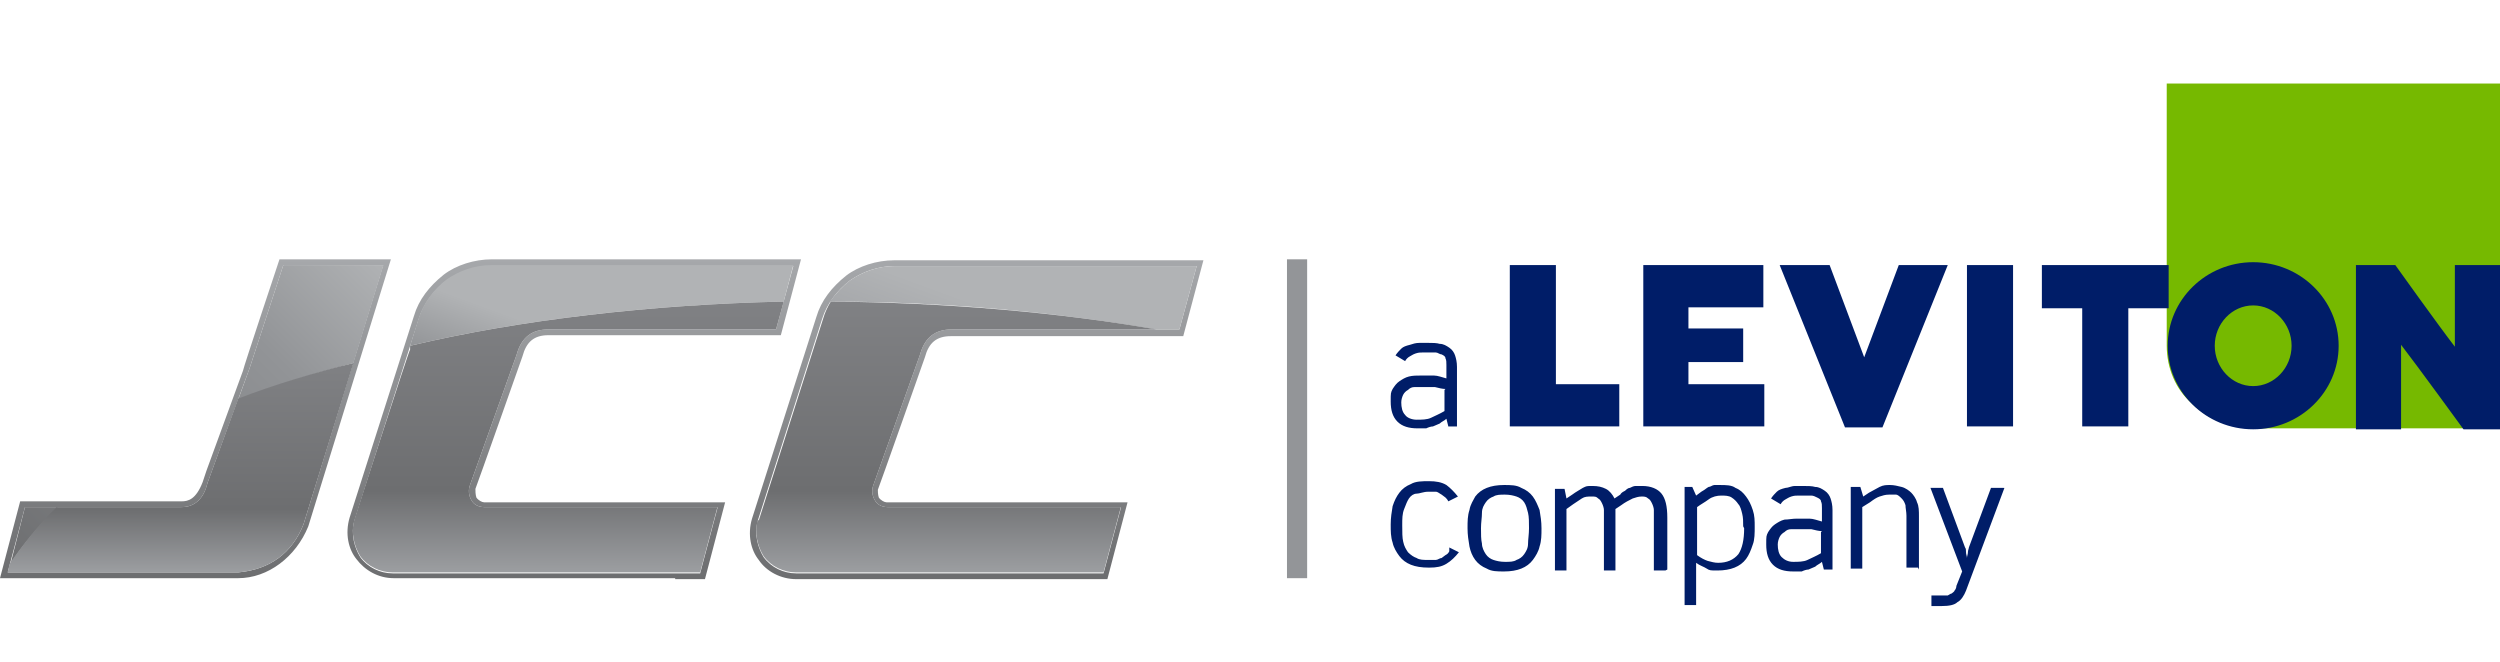 <?xml version="1.0" encoding="UTF-8"?>
<svg id="Layer_1" xmlns="http://www.w3.org/2000/svg" xmlns:xlink="http://www.w3.org/1999/xlink" version="1.1" viewBox="0 0 260.3 68.9">
  <!-- Generator: Adobe Illustrator 29.6.1, SVG Export Plug-In . SVG Version: 2.1.1 Build 9)  -->
  <defs>
    <style>
      .st0 {
        fill: url(#linear-gradient2);
      }

      .st1 {
        fill: url(#linear-gradient1);
      }

      .st2 {
        fill: url(#linear-gradient3);
      }

      .st3 {
        fill: url(#linear-gradient6);
      }

      .st4 {
        fill: url(#linear-gradient7);
      }

      .st5 {
        fill: url(#linear-gradient5);
      }

      .st6 {
        fill: url(#linear-gradient4);
      }

      .st7 {
        fill: url(#linear-gradient);
      }

      .st8 {
        fill: #001d68;
      }

      .st9 {
        fill: #939598;
      }

      .st10 {
        fill: #76b900;
      }
    </style>
    <linearGradient id="linear-gradient" x1="62.7" y1="43" x2="62.7" y2="9.8" gradientTransform="translate(0 70) scale(1 -1)" gradientUnits="userSpaceOnUse">
      <stop offset="0" stop-color="#a6a8ab"/>
      <stop offset="1" stop-color="#6d6e70"/>
    </linearGradient>
    <linearGradient id="linear-gradient1" x1="-.7" y1="11.8" x2="35.3" y2="47.7" gradientTransform="translate(0 70) scale(1 -1)" gradientUnits="userSpaceOnUse">
      <stop offset="0" stop-color="#6d6e70"/>
      <stop offset=".7" stop-color="#929497"/>
      <stop offset="1" stop-color="#b1b3b5"/>
    </linearGradient>
    <linearGradient id="linear-gradient2" x1="3.5" y1="7.6" x2="39.4" y2="43.6" gradientTransform="translate(0 70) scale(1 -1)" gradientUnits="userSpaceOnUse">
      <stop offset="0" stop-color="#6d6e70"/>
      <stop offset=".7" stop-color="#929497"/>
      <stop offset="1" stop-color="#b1b3b5"/>
    </linearGradient>
    <linearGradient id="linear-gradient3" x1="59" y1="27.9" x2="66.6" y2="48.6" gradientTransform="translate(0 70) scale(1 -1)" gradientUnits="userSpaceOnUse">
      <stop offset="0" stop-color="#929497"/>
      <stop offset=".3" stop-color="#b1b3b5"/>
      <stop offset="1" stop-color="#b1b3b5"/>
    </linearGradient>
    <linearGradient id="linear-gradient4" x1="102.9" y1="32.5" x2="108.8" y2="48.6" gradientTransform="translate(0 70) scale(1 -1)" gradientUnits="userSpaceOnUse">
      <stop offset="0" stop-color="#a6a8ab"/>
      <stop offset=".3" stop-color="#b1b3b5"/>
      <stop offset="1" stop-color="#b1b3b5"/>
    </linearGradient>
    <linearGradient id="linear-gradient5" x1="99.5" y1="10.4" x2="99.5" y2="38.6" gradientTransform="translate(0 70) scale(1 -1)" gradientUnits="userSpaceOnUse">
      <stop offset="0" stop-color="#9c9ea1"/>
      <stop offset=".3" stop-color="#6d6e70"/>
      <stop offset="1" stop-color="#808184"/>
    </linearGradient>
    <linearGradient id="linear-gradient6" x1="59.2" y1="10.4" x2="59.2" y2="38.6" gradientTransform="translate(0 70) scale(1 -1)" gradientUnits="userSpaceOnUse">
      <stop offset="0" stop-color="#9c9ea1"/>
      <stop offset=".3" stop-color="#6d6e70"/>
      <stop offset="1" stop-color="#808184"/>
    </linearGradient>
    <linearGradient id="linear-gradient7" x1="18.8" y1="10.4" x2="18.8" y2="32.3" gradientTransform="translate(0 70) scale(1 -1)" gradientUnits="userSpaceOnUse">
      <stop offset="0" stop-color="#9c9ea1"/>
      <stop offset=".3" stop-color="#6d6e70"/>
      <stop offset="1" stop-color="#808184"/>
    </linearGradient>
  </defs>
  <g id="Lockup_with_Clear_Space">
    <g id="Lockup">
      <g id="JCC_Logo">
        <path class="st7" d="M91.4,50.9c0,.2,0,.6.1.9.2.3.6.5.8.5h25.1l-2.1,8h-32.4c-1.6,0-3.1-.8-3.9-2-.8-1-1.2-2.6-.7-4.3l6.7-21c.5-1.7,1.6-3.1,3.1-4.3,1.3-1,3.2-1.6,5-1.6h32.2l-2.1,7.9h-24.2c-1.5,0-2.3.7-2.7,2.2h0s-4.8,13.6-4.9,13.8h0ZM116.7,52.8h-24.3c-.6,0-1.1-.3-1.3-.7-.2-.3-.4-.9-.2-1.5l4.9-13.7c.5-1.8,1.6-2.6,3.3-2.6h23.7l1.8-6.6h-31.4c-1.8,0-3.4.6-4.7,1.5-1.3,1-2.4,2.4-2.9,4l-6.7,21c-.4,1.4,0,2.8.6,3.8.8,1.1,2.1,1.7,3.4,1.7h32l1.8-6.8h0ZM70.3,60.2h-29.3c-1.6,0-3-.8-3.9-2-.8-1-1.2-2.6-.7-4.3l6.7-21c.5-1.7,1.6-3.1,3.1-4.3,1.3-1,3.2-1.6,5-1.6h32.2l-2.1,7.9h-24.2c-1.5,0-2.3.7-2.7,2.2h0s-4.8,13.6-4.9,13.8c0,.2,0,.6.1.9.2.3.6.5.8.5h25.1l-2.1,8h-3.1M74.7,52.8h-24.3c-.6,0-1.1-.3-1.3-.7-.2-.3-.4-.9-.2-1.5l4.9-13.7c.5-1.8,1.6-2.6,3.3-2.6h23.7l1.8-6.6h-31.4c-1.8,0-3.4.6-4.7,1.5-1.3,1-2.4,2.4-2.9,4l-6.7,21c-.4,1.4,0,2.8.6,3.8.8,1.1,2.1,1.7,3.4,1.7h32l1.8-6.8h0ZM40.7,27l-8.6,27.8h0c-1.3,3.2-4.2,5.4-7.3,5.4H0l2.1-8h16.8c.7,0,1.5-.2,2.2-2l.4-1.2s3.4-9.3,3.8-10.4c0-.2,3.8-11.6,3.8-11.6h11.7,0ZM39.9,27.6h-10.4l-3.5,10.7h0l-4.4,12c-.4,1.7-1.4,2.5-2.7,2.5H3.7c-.1,0-1,0-1.1,0l-1.8,6.8h24c3.3-.3,5.6-2,6.8-5l8.3-27h0Z"/>
        <g>
          <path class="st1" d="M5.9,52.8h-2.2c-.1,0-1,0-1.1,0l-1.5,5.9c1.2-1.9,3.1-4.1,4.9-5.9h0Z"/>
          <path class="st0" d="M39.9,27.6h-10.4l-3.5,10.7h0l-1.2,3.3c3.5-1.4,7.9-2.7,12-3.8l3.1-10.1h0Z"/>
        </g>
        <path class="st2" d="M82.6,27.6h-31.4c-1.8,0-3.4.6-4.7,1.5-1.3,1-2.4,2.4-2.9,4l-.9,2.9c11.4-2.7,25-4.3,38.9-4.6l1-3.8h0Z"/>
        <path class="st6" d="M122.8,34.3l1.8-6.6h-31.4c-1.8,0-3.4.6-4.7,1.5-.8.6-1.5,1.4-2.1,2.2,11.8,0,23.6,1.1,33.9,2.9h2.4,0Z"/>
        <g>
          <path class="st5" d="M78.9,54.1c-.4,1.4,0,2.8.6,3.8.8,1.1,2.1,1.7,3.4,1.7h32l1.8-6.8h-24.3c-.6,0-1.1-.3-1.3-.7-.2-.3-.4-.9-.2-1.5l4.9-13.7c.5-1.8,1.6-2.6,3.3-2.6h21.3c-10.3-1.8-22.1-2.8-33.9-2.9-.3.5-.6,1.1-.8,1.8l-6.7,21h0Z"/>
          <path class="st3" d="M40.9,59.6h32l1.8-6.8h-24.3c-.6,0-1.1-.3-1.3-.7-.2-.3-.4-.9-.2-1.5l4.9-13.7c.5-1.8,1.6-2.6,3.3-2.6h23.7l.8-2.9c-13.8.3-27.5,1.9-38.9,4.6v.4c-.1,0-5.8,17.7-5.8,17.7-.4,1.4,0,2.8.6,3.8.8,1.1,2.1,1.7,3.4,1.7h0Z"/>
          <path class="st4" d="M18.9,52.8H5.9c-1.8,1.7-3.6,4-4.9,5.9l-.2.9h24c3.3-.3,5.6-2,6.8-5l5.2-16.8h0c-4.1,1-8.4,2.3-12,3.7h0s-3.2,8.8-3.2,8.8c-.4,1.7-1.4,2.5-2.7,2.5h0Z"/>
        </g>
      </g>
      <rect id="Divider" class="st9" x="134" y="27" width="2.1" height="33.2"/>
      <g id="Leviton_Wordmark">
        <path id="Square" class="st10" d="M225.6,36c0,2.3.9,4.5,2.6,6,1.6,1.6,3.9,2.6,6.3,2.6h25.8V8.7h-34.7v27.4h0Z"/>
        <path id="Leviton_Wordmark-2" class="st8" d="M243.5,36c0,4.8-4,8.7-8.9,8.7s-8.9-3.9-8.9-8.7,4-8.7,8.9-8.7,8.9,3.9,8.9,8.7M234.6,31.8c-2.2,0-4,1.9-4,4.2s1.8,4.2,4,4.2,4-1.9,4-4.2-1.8-4.2-4-4.2M157.2,27.6v16.8h11.4v-4.4h-6.6v-12.4h-4.8,0ZM171.1,27.6v16.8h12.6v-4.4h-7.9v-2.3h5.7v-3.5h-5.7v-2.2h7.8v-4.4s-12.5,0-12.5,0ZM197.7,27.6s-2.7,7.2-3.6,9.6c-.9-2.4-3.6-9.6-3.6-9.6h-5.2l6.8,16.9h3.9l6.8-16.9h-5.1,0ZM204.8,44.4h4.8v-16.8h-4.8v16.8ZM212.6,27.6v4.5h4.2v12.3h4.8v-12.3h4.2v-4.5h-13.1,0ZM255.6,27.6v8.5c-1.7-2.2-6.2-8.5-6.2-8.5h-4.1v17.1h4.7v-8.8c1.7,2.2,6.5,8.8,6.5,8.8h3.9v-17.1s-4.7,0-4.7,0ZM150.9,57.4c-.1.2-.2.3-.4.4-.1.1-.3.2-.4.3-.2,0-.4.2-.6.2s-.5,0-.8,0c-.5,0-.9,0-1.2-.2-.3-.1-.6-.3-.9-.6-.2-.3-.4-.6-.5-1.1-.1-.4-.1-1-.1-1.7s0-1.2.2-1.7.3-.8.5-1.1c.2-.3.5-.5.8-.5.3,0,.7-.2,1.2-.2s.6,0,.8,0c.2,0,.4.2.6.3.1.1.3.2.4.3s.2.2.3.4l1-.5c-.4-.5-.8-.9-1.2-1.2-.5-.3-1.1-.4-1.8-.4s-1.4,0-1.9.3c-.5.2-.9.5-1.2.9s-.5.8-.7,1.4c-.1.6-.2,1.2-.2,1.9s0,1.3.2,1.9c.1.5.4,1,.7,1.4.3.4.7.7,1.2.9.5.2,1.1.3,1.9.3s1.3-.1,1.8-.4c.5-.3.9-.7,1.3-1.2l-1-.5h0ZM160.5,55c0,.7,0,1.3-.2,1.9-.1.5-.4,1-.7,1.4s-.7.7-1.2.9c-.5.2-1.1.3-1.8.3s-1.3,0-1.8-.3c-.5-.2-.9-.5-1.2-.9-.3-.4-.5-.9-.6-1.4-.1-.6-.2-1.2-.2-1.9s0-1.3.2-1.9c.1-.6.4-1,.6-1.4.3-.4.7-.7,1.2-.9.5-.2,1.1-.3,1.8-.3s1.3,0,1.8.3c.5.2.9.5,1.2.9.3.4.5.9.7,1.4.1.6.2,1.2.2,1.9M159.2,55c0-.6,0-1.2-.1-1.6-.1-.4-.2-.8-.4-1.1s-.5-.5-.8-.6c-.3-.1-.7-.2-1.2-.2s-.9,0-1.2.2c-.3.1-.6.3-.8.6s-.4.6-.4,1.1-.1,1-.1,1.6,0,1.2.1,1.6c0,.4.2.8.4,1.1.2.3.5.5.8.6.3.1.7.2,1.2.2s.9,0,1.2-.2c.3-.1.6-.3.8-.6.2-.3.4-.6.4-1.1,0-.4.1-1,.1-1.6M173.6,59.3v-5.4c0-1.2-.2-2-.6-2.5s-1.1-.8-2-.8-.5,0-.7,0c-.2,0-.4.1-.6.2-.2,0-.4.2-.5.3-.2.1-.4.2-.5.4l-.6.4c-.2-.4-.5-.8-.9-1-.4-.2-.8-.3-1.4-.3s-.6,0-1,.2c-.3.2-.7.4-1.1.7l-.6.4-.2-1h-1v8.5h1.2v-6.4l.7-.5c.3-.2.6-.4.9-.6s.6-.2,1-.2.5,0,.7.2c.2.1.3.3.4.5.1.2.2.5.2.7,0,.3,0,.6,0,.9v5.4h1.2v-5.4c0-.2,0-.3,0-.5,0-.2,0-.4,0-.5l.6-.4c.4-.3.8-.5,1.2-.7.3-.1.6-.2.9-.2s.5,0,.7.2c.2.1.3.3.4.5.1.2.2.5.2.7,0,.3,0,.6,0,.9v5.4h1.2ZM182.7,54.8c0,.7,0,1.4-.2,1.9-.2.6-.4,1.1-.7,1.5s-.7.7-1.2.9c-.5.2-1.1.3-1.8.3s-.8,0-1.1-.2-.7-.3-1.1-.6v4.4h-1.2v-12.3h.8l.4.9c.3-.2.5-.4.7-.5s.4-.3.6-.4c.2,0,.4-.2.6-.2.2,0,.4,0,.6,0,.6,0,1.2,0,1.6.3.5.2.8.5,1.1.9s.5.8.7,1.4.2,1.1.2,1.8M181.5,54.8c0-.5,0-.9-.1-1.3s-.2-.8-.4-1c-.2-.3-.4-.5-.7-.7-.3-.2-.7-.2-1.1-.2s-.9.1-1.3.4-.8.5-1.2.8v5c.4.3.8.5,1.1.6.4.1.7.2,1.1.2.9,0,1.6-.3,2.1-.9.4-.6.6-1.5.6-2.7M189.9,59.3l-.2-.8c-.2.2-.5.3-.7.5-.2.1-.5.2-.7.3-.2,0-.5.1-.7.2-.3,0-.5,0-.9,0-.9,0-1.6-.2-2.1-.7s-.7-1.2-.7-2.1,0-.9.2-1.3c.2-.3.4-.6.7-.8.3-.2.6-.4,1-.5.4,0,.8-.1,1.3-.1s.9,0,1.3,0c.4,0,.9.2,1.3.3v-1.4c0-.3,0-.5-.1-.7,0-.2-.2-.3-.4-.4-.2-.1-.4-.2-.6-.2-.2,0-.5,0-.7,0s-.4,0-.7,0c-.2,0-.4,0-.7.1s-.4.2-.6.3c-.2.1-.4.3-.5.5l-1-.6c.2-.3.4-.5.6-.7s.5-.3.9-.4c.3,0,.6-.2,1-.2s.6,0,.9,0c.4,0,.9,0,1.2.1.4,0,.7.2,1,.4.3.2.5.5.6.8s.2.7.2,1.2v6.2h-1ZM189.7,55.3c-.3,0-.7-.1-1.1-.2-.4,0-.8,0-1.3,0s-.6,0-.8,0c-.3,0-.5.1-.7.3-.2.1-.4.3-.5.5-.1.2-.2.5-.2.8,0,.5.1,1,.4,1.3s.7.5,1.2.5,1.1,0,1.5-.2.9-.4,1.4-.7v-2.2h0ZM199.8,59.3v-5.5c0-.6,0-1.1-.2-1.5-.1-.4-.4-.8-.6-1s-.6-.5-1-.6c-.4-.1-.8-.2-1.2-.2s-.7,0-1.1.2-.7.4-1.1.6l-.6.4-.3-1h-1v8.5h1.2v-6.4l.8-.5c.4-.3.7-.5,1-.6s.6-.2,1-.2.5,0,.7,0c.2,0,.4.2.6.4.2.2.3.4.4.7,0,.3.1.7.1,1.1v5.4h1.2ZM208.6,50.8h-1.3l-2.3,6.2c0,.1-.1.3-.1.5,0,.2-.1.4-.1.6,0-.2-.1-.4-.1-.6,0-.2,0-.4-.1-.5l-2.3-6.2h-1.3l3.3,8.7-.6,1.5c0,.2-.1.4-.2.5,0,.1-.2.2-.3.3-.1,0-.2.1-.4.2-.2,0-.4,0-.6,0h-1.1v1.1h1.1c.7,0,1.3-.1,1.6-.4.4-.2.7-.7.9-1.2l4-10.7h0ZM150.8,44.4l-.2-.8c-.2.2-.5.3-.7.5-.2.1-.5.2-.7.3-.2,0-.5.1-.7.2-.3,0-.5,0-.9,0-.9,0-1.6-.2-2.1-.7s-.7-1.2-.7-2.1,0-.9.2-1.3c.2-.3.4-.6.7-.8.3-.2.6-.4,1-.5s.8-.1,1.3-.1.9,0,1.3,0c.4,0,.9.2,1.3.3v-1.4c0-.3,0-.5-.1-.7,0-.2-.2-.3-.4-.4-.2,0-.4-.2-.6-.2-.2,0-.5,0-.7,0s-.4,0-.7,0c-.2,0-.4,0-.7.1s-.4.2-.6.3c-.2.1-.4.3-.5.5l-1-.6c.2-.3.4-.5.6-.7s.5-.3.9-.4c.3-.1.6-.2,1-.2s.6,0,.9,0c.4,0,.9,0,1.2.1.4,0,.7.2,1,.4.3.2.5.5.6.8s.2.7.2,1.2v6.2h-1ZM150.5,40.5c-.3,0-.7-.1-1.1-.2-.4,0-.8,0-1.3,0s-.6,0-.8,0c-.3,0-.5.1-.7.3-.2.1-.4.3-.5.5-.1.2-.2.5-.2.8,0,.5.1,1,.4,1.3.2.3.7.5,1.2.5s1.1,0,1.5-.2.9-.4,1.4-.7v-2.2h0Z"/>
      </g>
    </g>
  </g>
</svg>